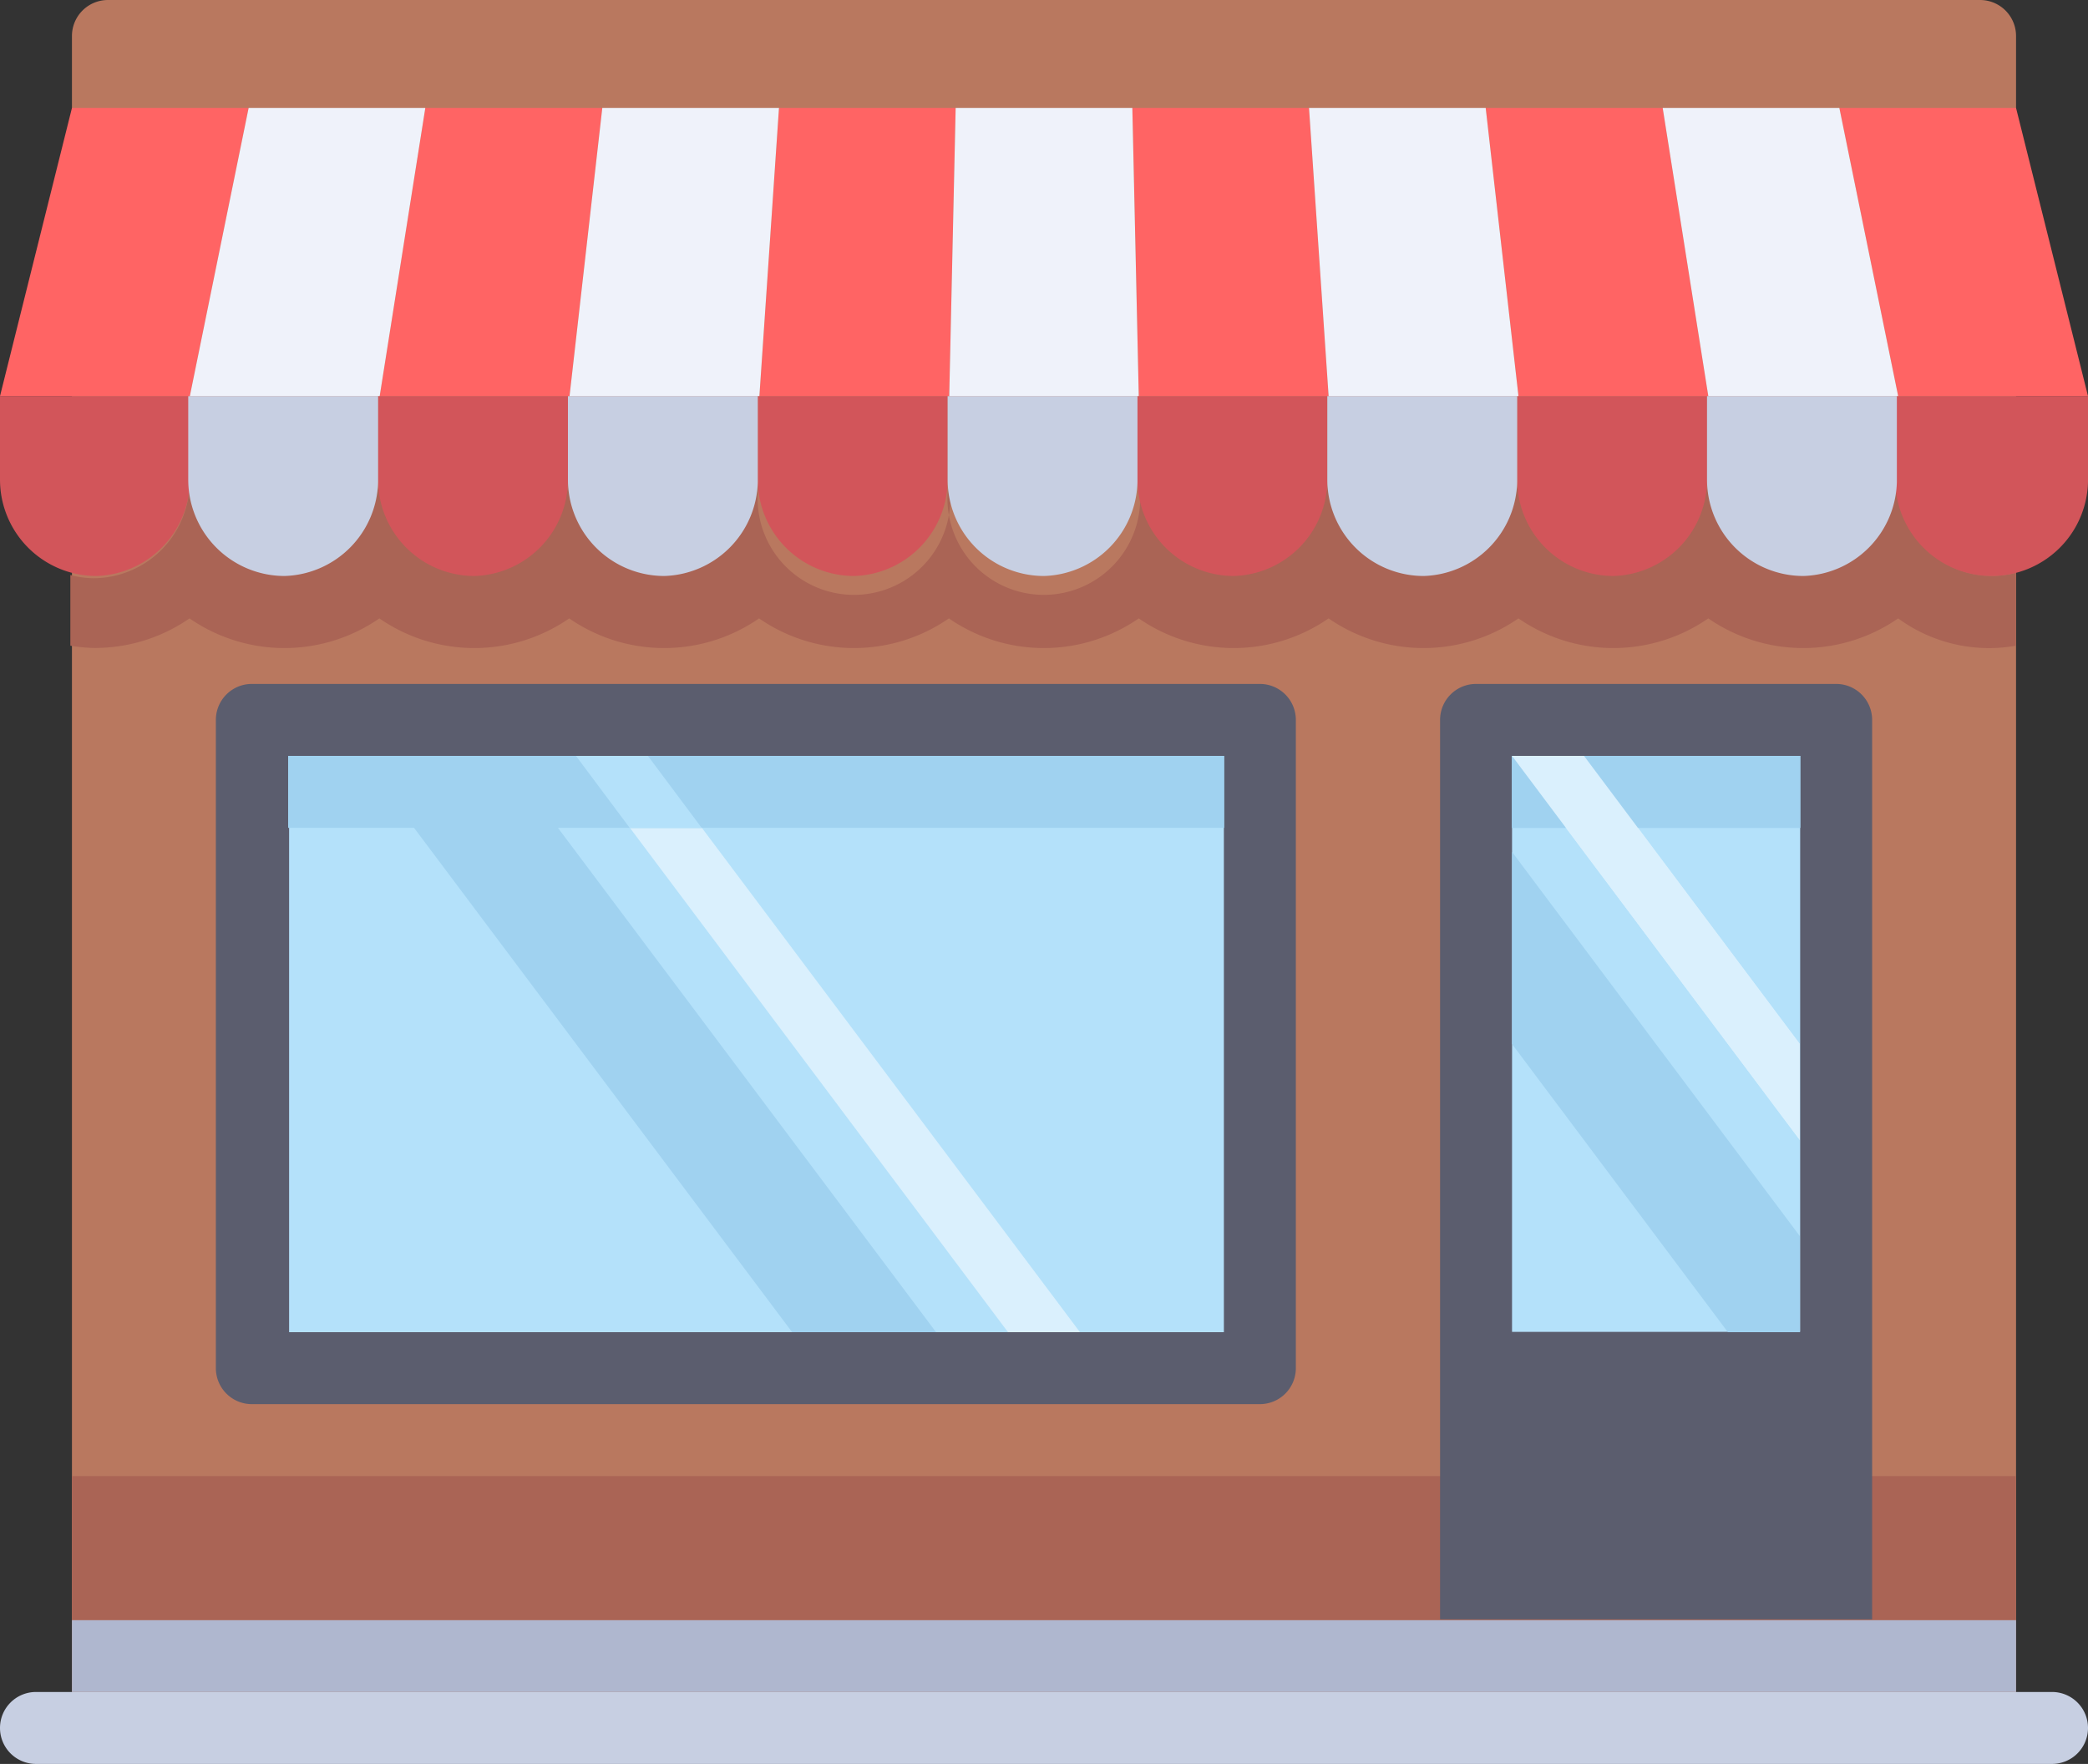 <svg xmlns="http://www.w3.org/2000/svg" viewBox="0 0 65 54.91"><rect x="0" y="0" width="65" height="54.91" fill="#333333" stroke="none"/><defs><style>.cls-1{fill:#b9785f}.cls-2{fill:#aa6455}.cls-3{fill:#b4e1fa}.cls-4{fill:#daf0fd}.cls-5{fill:#d2555a}.cls-6{fill:#c7cfe2}.cls-7{fill:#ff6464}.cls-8{fill:#eff2fa}.cls-9{opacity:.97}.cls-10{fill:#afb9d2}.cls-11{fill:#5b5d6e}.cls-12{fill:#a0d2f0}</style></defs><title>Asset 3</title><g id="Layer_2" data-name="Layer 2"><g id="Layer_1-2" data-name="Layer 1"><path class="cls-1" d="M62.76 53.79H2.24V1.12A1.12 1.12 0 0 1 3.36 0h58.28a1.12 1.12 0 0 1 1.12 1.12z"/><path class="cls-2" d="M62.76 17.83A2.92 2.92 0 0 1 59.09 15a3 3 0 0 1-5.91 0 3 3 0 0 1-5.91 0 3 3 0 0 1-5.91 0 3 3 0 0 1-5.91 0 3 3 0 1 1-5.91 0 3 3 0 1 1-5.91 0 3 3 0 0 1-5.91 0 3 3 0 0 1-5.91 0 3 3 0 0 1-5.91 0 3 3 0 0 1-3 3 2.94 2.94 0 0 1-.71-.1v2.2a5.14 5.14 0 0 0 .71.07 5.17 5.17 0 0 0 3-.92 5.19 5.19 0 0 0 5.91 0 5.19 5.19 0 0 0 5.91 0 5.19 5.19 0 0 0 5.91 0 5.19 5.19 0 0 0 5.91 0 5.19 5.19 0 0 0 5.91 0 5.19 5.19 0 0 0 5.91 0 5.19 5.19 0 0 0 5.91 0 5.19 5.19 0 0 0 5.91 0 5.19 5.19 0 0 0 5.91 0 4.79 4.79 0 0 0 3.67.85v-2.27z"/><path class="cls-3" d="M7.84 22.41h31.38v20.17H7.84z"/><path class="cls-4" d="M33.62 41.47h-2.24L17.93 23.53h2.24l13.45 17.94z"/><path class="cls-5" d="M26.59 17.93a3 3 0 0 1-3-3v-2.6h5.91V15a3 3 0 0 1-2.91 2.93zM38.41 17.93a3 3 0 0 1-3-3v-2.6h5.91V15a3 3 0 0 1-2.91 2.93zM14.77 17.93a3 3 0 0 1-3-3v-2.6h5.91V15a3 3 0 0 1-2.91 2.93zM3 17.93a3 3 0 0 1-3-3v-2.6h5.91V15A3 3 0 0 1 3 17.93zM50.23 17.93a3 3 0 0 1-3-3v-2.6h5.91V15a3 3 0 0 1-2.91 2.93z"/><path class="cls-6" d="M20.68 17.93a3 3 0 0 1-3-3v-2.6h5.91V15a3 3 0 0 1-2.91 2.93zM44.32 17.93a3 3 0 0 1-3-3v-2.6h5.91V15a3 3 0 0 1-2.91 2.93z"/><path class="cls-5" d="M62 17.93a3 3 0 0 1-3-3v-2.6h6V15a3 3 0 0 1-3 2.93z"/><path class="cls-6" d="M56.14 17.93a3 3 0 0 1-3-3v-2.6h5.91V15a3 3 0 0 1-2.91 2.93zM8.86 17.93a3 3 0 0 1-3-3v-2.6h5.91V15a3 3 0 0 1-2.91 2.93zM32.5 17.93a3 3 0 0 1-3-3v-2.6h5.91V15a3 3 0 0 1-2.91 2.93z"/><path class="cls-7" d="M29.55 12.33h-5.91l.61-8.97h5.5l-.2 8.97zM41.36 12.33h-5.91l-.2-8.97h5.5l.61 8.97zM17.73 12.33h-5.91l1.42-8.97h5.51l-1.02 8.97zM5.91 12.33H0l2.24-8.97h5.5l-1.83 8.97zM53.18 12.33h-5.91l-1.02-8.97h5.51l1.42 8.97z"/><path class="cls-8" d="M23.64 12.33h-5.91l1.02-8.97h5.5l-.61 8.97zM47.27 12.33h-5.91l-.61-8.97h5.5l1.02 8.97z"/><path class="cls-7" d="M65 12.33h-5.91l-1.83-8.97h5.5L65 12.33z"/><path class="cls-8" d="M59.09 12.33h-5.91l-1.42-8.97h5.5l1.83 8.97zM11.82 12.33H5.91l1.83-8.97h5.5l-1.42 8.97zM35.45 12.33h-5.9l.2-8.97h5.5l.2 8.97z"/><path class="cls-6" d="M63.88 54.91H1.12A1.12 1.12 0 0 1 0 53.79a1.12 1.12 0 0 1 1.12-1.12h62.76A1.12 1.12 0 0 1 65 53.79a1.12 1.12 0 0 1-1.12 1.12z"/><g class="cls-9"><path class="cls-10" d="M2.24 50.43h60.52v2.24H2.24z"/></g><path class="cls-2" d="M2.24 45.95h60.52v4.48H2.24z"/><path class="cls-11" d="M38.1 23.53v17.94H9V23.53h29.1m1.12-2.24H7.84a1.12 1.12 0 0 0-1.12 1.12v20.18a1.12 1.12 0 0 0 1.12 1.12h31.38a1.12 1.12 0 0 0 1.12-1.12V22.41a1.12 1.12 0 0 0-1.12-1.12zM57.16 21.29H45.95a1.12 1.12 0 0 0-1.12 1.12v28h13.45v-28a1.12 1.12 0 0 0-1.12-1.12z"/><path class="cls-3" d="M47.07 23.53h8.97v17.93h-8.97z"/><path class="cls-12" d="M8.97 23.53h29.14v2.24H8.97z"/><path id="SVGCleanerId_0" data-name="SVGCleanerId 0" class="cls-12" d="M47.07 23.53h8.97v2.24h-8.97z"/><path class="cls-12" d="M29.14 41.47h-4.48L11.21 23.53h4.48l13.45 17.94z"/><path class="cls-3" d="M21.85 25.78l-1.68-2.25h-2.24l1.68 2.25h2.24z"/><path class="cls-4" d="M56.03 32.5l-6.72-8.97h-2.24l8.96 11.96V32.5z"/><path class="cls-3" d="M50.99 25.78l-1.68-2.25h-2.24l1.68 2.25h2.24z"/><path id="SVGCleanerId_0-2" data-name="SVGCleanerId 0" class="cls-12" d="M47.07 23.53h8.97v2.24h-8.97z"/><path class="cls-4" d="M56.03 32.5l-6.72-8.97h-2.24l8.96 11.96V32.5z"/><path class="cls-12" d="M47.07 26.52v5.98l6.72 8.97h2.24v-2.99l-8.96-11.96z"/></g></g></svg>